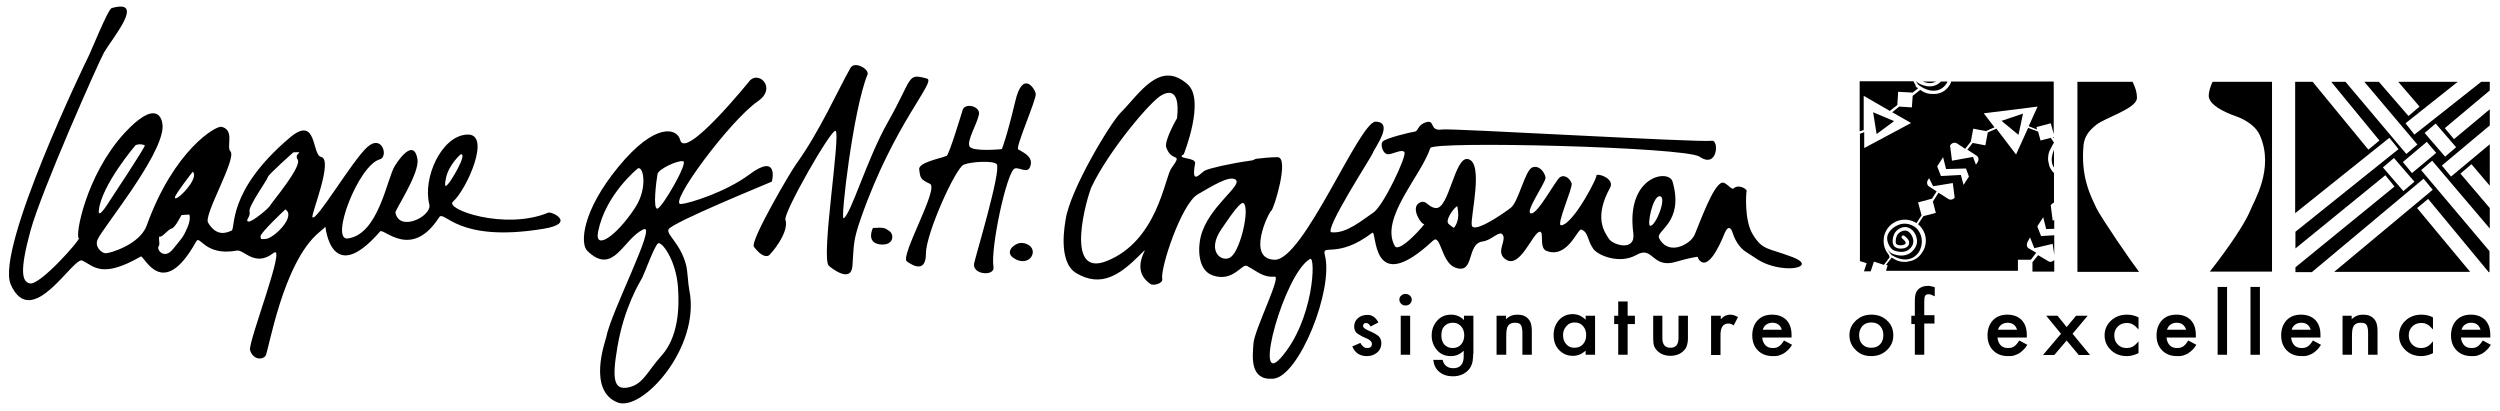 <?xml version="1.0" encoding="utf-8"?>
<!-- Generator: Adobe Illustrator 22.0.1, SVG Export Plug-In . SVG Version: 6.00 Build 0)  -->
<svg version="1.1" id="Layer_1" xmlns="http://www.w3.org/2000/svg" xmlns:xlink="http://www.w3.org/1999/xlink" x="0px" y="0px"
	 viewBox="0 0 928.8 152.8" style="enable-background:new 0 0 928.8 152.8;" xml:space="preserve">
<style type="text/css">
	.st0{fill-rule:evenodd;clip-rule:evenodd;}
</style>
<g>
	<g>
		<g>
			<path class="st0" d="M41.5,3c-1.4,0.4-8,16.9-8.7,18.1C32.2,22.2-1.8,92.5,4,105.7c7.8,17.6,23.2-10.5,26.6-8.9
				c4.2,2,7.1,6.9,21.7-1.5c1.2-0.7,8,17.1,20.6-5.6c1.4-2.6,3.1,5.6,15.1,3.4c2.6-0.5,6.7,6.3,13.6,0.9c5.1-4-9.5,33.1-8.7,36.1
				c0.9,3,3.9,4,5.7,2.2c1.1-1.1,6.3-34.8,20.1-46.1c2.4-2,2.2-2,2.2-2S123,107,141.2,86c1.3-1.5,11.6,10.8,21.9-5.2
				c2-3.2,6.2,9.6,38.8,4.2c12.3-2,3.2-6.5,1.8-6c-16.1,6.7-38.7-1.3-35.4-4.1c5-4.3,14.6-25.6,5.1-24.9
				c-9.5,0.6-16.4,16.2-13.9,25.9c1.1,4.4-11.1,10.5-12.6,3.1c-0.2-0.9,9-14.5,8.2-19.8c-1.1-7-5.7-1.9-8.4,2.4
				c-2.9,4.6-6,25.5-17.5,27c-6.7,0.8,3.9-27.2,11.9-29.4c3.3-0.9,0.9-9.5-4.6-4.6c-5.6,5-19,27.9-20.4,26.1
				c-0.7-0.8,7.9-21.4,3.2-22.4c-3.5-0.7-1.4-15.9-11.7-7.1C84,71.2,87.7,85.1,86,85.7c-1.5,0.6-5.4,2.6-8.7-3
				c-1.7-2.9,10.8-23.9,8.3-26.5c-1.6-1.6,1.7-7.9-3.3-9.1c-2-0.5-17.7,8.6-27.8,36.7c-2.6,7.1-13.7,10.3-15.2,10.3
				c-1.5,0-4.3-2.4-3-5.2c1.9-4.3,23.4-30.3,24.1-41.4c0.2-3.9-2.4-10.9-14.3,2.1C31.8,65.3,27.8,87.9,29.3,88.5
				c0.8,0.3-14.4,17.6-18.2,16.8c-2.9-0.6-3.9-4.4,0.2-19.5c4.1-15,25.6-63.3,27.4-66.4C41.8,14.1,54.3-0.6,41.5,3 M167,67.7
				c-0.5,0.5-2.4,3.6-1.3-1.6c1.1-5.1,5.5-8.8,5.5-8.8C173.8,57.1,167.5,67.2,167,67.7 M70.3,79.7c0,0,0.8,1.4-0.7,4.9
				c-1.6,3.7-2,3.8-5.3,7.9c-3.3,4.2-6.4,0.1-5.3-1.1c0.6-0.6-0.4-3.8,0.4-3.5c0.9,0.3,3-2.7,4.4-3c1.3-0.3,3.6-5,3.6-5L70.3,79.7z
				 M65,73.3c0.1-1.2,6.6-9.5,6.6-9.5C74.4,66.2,64.8,75.7,65,73.3 M53.8,54c0.5,0.2-12.9,20.4-12.9,20.4s-4.6,7.6-4.2,3.8
				c1-9.5,13.7-24.3,13.7-24.3S52.1,53.2,53.8,54 M98.5,88.8c-1.9,0-1.5,0.2-1.7-1c-0.2-1.2,9.2-10,9.2-10
				C110.2,80.3,101.6,88.8,98.5,88.8 M110.6,59.3c1.7,2.6-9.9,16.2-10.2,17c-0.3,0.9-7,6.5-8.2,6c-1.2-0.5,1-1.7,0.5-3.7
				c-0.5-2,6.6-11.7,6.8-12.8c0.2-1,9.5-9.2,9.5-9.2C113.8,56.4,108.9,56.8,110.6,59.3"/>
			<path class="st0" d="M439.8,57.3c0,0,8-20,1.5-25.9c-10.4-9.4-17.9,3.4-24.9,10.4c-3.9,3.9-18.9,28.8-20.5,39.8
				c-0.1,1-3.2,15.7,4,19.9c9.3,5.5,16.3,0.5,23.6-6.8c5.8-5.7-5.1,4.6,3.9,10.8c1.1,0.8,4.8-0.2,4.4-1.9
				c-0.8-3.9,7.1-27.9,13.2-31.4c5.2-3,11.7-7.1,14-5.5c3,2.1-10.1,10-12.9,21.2c-0.9,3.5-1.5,12.3,4.4,14.4
				c7.6,2.7,10.9-4.5,12.8-3.5c4.2,2.3,6,4.3,10.3,4c2.5-0.2-7.5,19.6-7.9,24.7c-0.4,5.2-1.4,13.9,7.3,13.2
				c9.6-0.7,22.6-33.2,19.2-46c-1.2-4.4,4.6,1.7,17.6-8.2c1.9-1.5-0.9,24.8,22.6,2.9c2.9-2.7,3,8,8.2,10c7.5,2.8,4-8.9,10.3-9.7
				c3.2-0.4,6.1-4.1,7.3-2.6c1.7,2.1-2.3,6.1,0.6,8.8c5.6,5.2,10.5-9.4,13.2-9.8c1.8-0.3-0.3,6,2.5,7.1c7.9,3.1,11.6-8.4,13-7.9
				c2.7,1,2.1,3.8,4.4,7.1c1.7,2.5,9.8,5.9,16.1,2.3c6.3-3.6,5.7,5.4,14.9,2.5c4.6-1.4,7.8-1.8,7.8-1.8s0.3,1.4,1.6,2
				c3.6,1.7,8-9.7,8.5-10.9c1.2-2.8,2.4-1.9,2.9,0c0.6,1.9,2.2,5.4,5,7.1c3.4,2.1,5.2,3.9,9.8,5.2c8.4,2.3,15.4-0.3,7.4-3.3
				c-9.2-3.5-11-2.4-14.7-8.4c-3.2-5.2-2.5-15.3-2.3-16.1c0.2-0.8-3.1-2.7-4.8-1c-0.8,0.8-2.9-2.6-4.4-2.1c-3.3,1-8,14.4-10.1,19.3
				c-1.4,3.4-9.6,8.2-13.2,1.3c-1.5-2.8,9.4-5.7,5-21c-1.4-4.9-17.4-2.1-14.6,19c1,7.1-7.4,4.6-9,2.3c-1.8-2.7-5.7-8,0.4-19.1
				c1.7-3.1-4-5.4-5.2-4.6c1.5-1-8.4,18.4-13,18.6c-2,0.1,4.4-13.9,3.9-15.6c-0.6-1.7-2.6-3.5-4.4-2.2c-1.7,1.3-8.2,13.7-10.7,13.4
				c-2.5-0.4,5.6-11.6,5.4-13.3c-0.2-1.7-2.2-4.8-4.9-3.8c-2.7,1-5.1,12.7-8,15c-3.8,2.9-13.9,9.6-14.5,6.5
				c-0.6-3.1,4.6-23.3-1.4-24.6c-5-1.1-7,18.7-12,18.2c-3-0.3-3.4-3.3-6-2c-3.6,1.9,0.8,8.4,1.7,7.9c1-0.6-9.2,11.2-10.9,8.2
				c-5.7-10.2,9.7-25.9,13.2-36.4c0.9-2.7,94.7-0.4,100,3.2c6.8,4.7,7.3-6.3,4.6-5.9c-4.9,0.7-97.1-4.7-100.2-4.2
				c-4.9,0.8-2.5-3.7-5.9-2.7c-3.4,1-2.8,3.3-4.3,3.5c-1.5,0.2-11.2,2.5-12,3.8c-0.8,1.3,0.2,4.4,1.9,4.6c1.7,0.2,5.5-2.2,6.3-0.7
				c0.8,1.5-7.8,19.9-11.6,22.4c-3.8,2.5-9.9,7.9-15.5,7.3C491.5,86,509.7,58,510,56.9c0.6-1.9,8.1-11.5,1.1-11.7
				c-6-0.2-26.8,51.5-37.5,51.3c-10.7-0.2-2.3-17.6-1.3-18.2c1-0.6,6.9-20,2.3-19.9c-2.6,0-5.4,0.3-8,0.6c-0.4,0.1-1.1,0.6-1.5,0.6
				c-8.5,1.2-15.6,2.9-17.3,3.7c-1.7,0.7-5.4,6.2-3.8-2.6C444.4,58.3,436.5,59.2,439.8,57.3 M462,75.5c2.4,1.8-1,17-4.6,19.9
				c-3.1,2.5-9.5-1.7-3.6-10.3C458.3,78.4,461.1,74.8,462,75.5 M486.7,96.2c2.2-1.3,1.5,22.8-10.9,36.8
				C465.4,144.6,477.1,101.7,486.7,96.2 M616.6,72.9c2.9,0.1-1.4,11.1-3.5,11C611.8,83.8,614,72.8,616.6,72.9 M540.7,83.9
				c-0.6,1-0.4,1-2.5-0.7c-1.5-1.3,1.9-6,3.3-6.7C541.1,76.6,542.8,80.3,540.7,83.9 M437.3,43.9c0,0-4.9,8.4-4,10.9
				c2.1,5.9,6.4,1.4,1.9,7.7c-2.5,3.4-5.1,27-24.1,34.5c-16.1,6.4-7.1-24.2-5.6-27.5c6.3-13.4,22.4-32.5,26.2-34.2
				C432.5,34.9,438.7,31.2,437.3,43.9"/>
			<path class="st0" d="M278.7,29.8c0,0-24.1,29.9-26,22.2c-1.1-4.4-9.2-6.7-22.8,9.8c-13.8,16.7-14.4,28.8-11.7,31.4
				c9.8,9.5,13.3-4.6,20.9-8c5.1-2.3-12.2,30.8-13.9,40.2c-0.3,1.4-7,19.6,4.2,24.1c9.1,3.7,31-20.4,26.7-41.7
				c-0.6-3.1-0.5-6.3-1.2-9.3c-2-8-7.5-11.4-6.5-13.3c1.2-2.5,36.3-16.8,38.3-17.7c0.2-0.1,2.8-11-8.4-2.6
				c-8.6,6.4-22.2,10.7-25.3,10.9c-5.1,0.4,18.3-31.2,28.6-38.2C288.5,32.9,282.3,26.4,278.7,29.8 M244.3,64.6
				c0.4-1.8,7.4-5.1,9.5-4.7c2,0.4-7.6,17-9.5,17.6C242.4,78.1,243.9,66.6,244.3,64.6 M236,77.1c-6.9,10.6-15.2,16.2-13.8,9
				c2.7-13.7,14.5-23.3,14.5-23.3C238.8,60.7,241,69.4,236,77.1 M280.1,91.7c-1.6-2.1,14.1-28.7,15.6-30.6
				c9-12.5,15.8-28.1,20.3-35.9c1.6-2.7,7.1,0.6,6.3,2.5c-5.3,12.8-10.1,54-8.9,53.4c2.7-1.3,8.7-22.1,16.5-35.8
				c9.4-16.6,6.9-18.2,14.5-16.1c3.6,1-12.2,16.6-24.5,51.7c-3.1,8.8-2.6,10.1-3.2,17.9c-0.5,6.7-8.1,0.6-8.8-0.1
				c-3-3.1,4.6-49.3,2.5-50.1c-1.7-0.6-19.4,30.5-18.6,33c1.6,4.8-5.7,13.2-6.3,13.4C284.7,95.3,282.9,95.4,280.1,91.7 M330.5,85.9
				c1.7,1.2,1.7,5.5-3.6,4.9c-5.3-0.7-2.6-6.1-2.6-6.1C328.5,84.4,328.8,84.7,330.5,85.9 M363.7,42.5c-0.7,3.6-4.6,9.8-3.5,11.9
				c1.2,2.1,12,1,12,1s1.7-3.9,5-17.8c2.8-11.9,7.4-4.5,7.6-2.7c0.3,2-7.7,20-6.5,20.6c2.9,1.6,5.5,3.1,4.5,6.2
				c-0.9,3.1-4.1,0.3-5.8,0.9c-3,1.2-9.1,29.8-7.9,36.6c0.6,3.5-7.9,3-7.2-1.3c0.4-2.3,10.2-34.6,8.4-36.9c-1.1-1.4-9.5-1-12.3,0.2
				C355,62.5,344,86.7,344,94.2c0,7-4.5,4.8-7.1,2.9c-2.6-1.9,12.1-27.2,8.6-28.8c-3.6-1.7-3.6-2.2-4-5.3c-0.4-2.6,7.4-4,10.2-5.1
				c0.9-0.3,5.9-16.9,5.9-16.9C358.3,38,364.3,39.4,363.7,42.5 M383.6,94.4c-0.7,2.6-4,3.6-7.1,1.4c-3.1-2.1-0.1-5,2.3-5.5
				C381.4,89.9,384.3,91.8,383.6,94.4 M244.5,90.4c1.3-0.8,6.7,6.1,7.4,16.5c0.6,8.1-0.1,18.5-6.1,25.2c-5.4,6-6.8,10.6-12.2,11.8
				c-5.6,1.2-6.3-2.9-4.2-15.1c2.5-14.7,8.3-24,9.2-25.6C239.5,101.4,243.2,91.2,244.5,90.4"/>
		</g>
		<g>
			<path d="M512.1,119.8l-2.9,1.5c-0.5-0.9-1-1.3-1.7-1.3c-0.3,0-0.6,0.1-0.8,0.3c-0.2,0.2-0.3,0.5-0.3,0.8c0,0.6,0.7,1.1,2,1.7
				c1.9,0.8,3.1,1.5,3.8,2.1c0.6,0.6,1,1.5,1,2.6c0,1.4-0.5,2.6-1.6,3.5c-1.1,0.9-2.3,1.3-3.8,1.3c-2.6,0-4.4-1.2-5.4-3.6l3-1.3
				c0.4,0.7,0.7,1.1,1,1.3c0.4,0.4,0.9,0.6,1.5,0.6c1.2,0,1.8-0.5,1.8-1.6c0-0.6-0.5-1.2-1.4-1.7c-0.4-0.2-0.7-0.3-1.1-0.5
				c-0.4-0.2-0.7-0.3-1.1-0.5c-1-0.5-1.7-1-2.2-1.4c-0.5-0.6-0.8-1.4-0.8-2.3c0-1.3,0.5-2.3,1.4-3.1c0.9-0.8,2.1-1.2,3.4-1.2
				C509.7,116.9,511.1,117.9,512.1,119.8z"/>
			<path d="M519.9,111.3c0-0.6,0.2-1.1,0.7-1.5c0.4-0.4,1-0.6,1.6-0.6c0.6,0,1.2,0.2,1.6,0.6c0.4,0.4,0.7,0.9,0.7,1.5
				c0,0.6-0.2,1.1-0.7,1.6c-0.4,0.4-1,0.6-1.6,0.6c-0.6,0-1.2-0.2-1.6-0.6C520.1,112.4,519.9,111.9,519.9,111.3z M523.9,117.3v14.5
				h-3.5v-14.5H523.9z"/>
			<path d="M547.3,131.5c0,0.7,0,1.3-0.1,1.8c0,0.5-0.1,1-0.2,1.4c-0.3,1.1-0.7,2-1.5,2.8c-1.4,1.5-3.3,2.3-5.7,2.3
				c-2,0-3.7-0.5-5-1.6c-1.4-1.1-2.1-2.6-2.3-4.5h3.5c0.1,0.7,0.4,1.3,0.7,1.7c0.7,0.9,1.8,1.4,3.2,1.4c2.6,0,3.9-1.5,3.9-4.5v-2
				c-1.4,1.4-3,2-4.8,2c-2.1,0-3.8-0.7-5.1-2.2c-1.3-1.5-2-3.3-2-5.4c0-2.1,0.6-3.9,1.9-5.4c1.3-1.6,3.1-2.4,5.3-2.4
				c1.9,0,3.5,0.7,4.8,2v-1.6h3.5V131.5z M544,124.6c0-1.4-0.4-2.5-1.2-3.4c-0.8-0.9-1.8-1.3-3.1-1.3c-1.3,0-2.4,0.5-3.2,1.4
				c-0.7,0.8-1,1.9-1,3.3c0,1.3,0.3,2.4,1,3.3c0.8,0.9,1.8,1.4,3.2,1.4s2.4-0.5,3.2-1.4C543.6,127,544,125.9,544,124.6z"/>
			<path d="M556,117.3h3.5v1.3c1.2-1.2,2.6-1.7,4.2-1.7c1.8,0,3.2,0.5,4.1,1.6c0.9,0.9,1.3,2.4,1.3,4.4v8.9h-3.5v-8.1
				c0-1.4-0.2-2.4-0.6-3c-0.4-0.6-1.1-0.8-2.2-0.8c-1.2,0-2,0.4-2.5,1.1c-0.5,0.7-0.7,2-0.7,3.8v7H556V117.3z"/>
			<path d="M589.1,117.3h3.5v14.5h-3.5v-1.5c-1.5,1.3-3,1.9-4.7,1.9c-2.1,0-3.8-0.7-5.2-2.2c-1.4-1.5-2-3.3-2-5.6c0-2.2,0.7-4,2-5.5
				c1.4-1.5,3.1-2.2,5.1-2.2c1.8,0,3.4,0.7,4.8,2.1V117.3z M580.7,124.5c0,1.4,0.4,2.5,1.2,3.4c0.8,0.9,1.8,1.3,3,1.3
				c1.3,0,2.4-0.4,3.2-1.3c0.8-0.9,1.2-2,1.2-3.4c0-1.4-0.4-2.5-1.2-3.4c-0.8-0.9-1.8-1.3-3.1-1.3c-1.2,0-2.2,0.4-3,1.3
				C581.1,122.1,580.7,123.2,580.7,124.5z"/>
			<path d="M604.7,120.4v11.4h-3.5v-11.4h-1.5v-3.1h1.5V112h3.5v5.3h2.7v3.1H604.7z"/>
			<path d="M617.6,117.3v8.3c0,2.4,1,3.6,3,3.6s3-1.2,3-3.6v-8.3h3.5v8.4c0,1.2-0.2,2.2-0.5,3c-0.3,0.8-0.8,1.4-1.5,2
				c-1.2,1-2.7,1.5-4.5,1.5c-1.8,0-3.3-0.5-4.5-1.5c-0.7-0.6-1.2-1.3-1.5-2c-0.3-0.7-0.4-1.7-0.4-3v-8.4H617.6z"/>
			<path d="M635.8,117.3h3.5v1.3c0.6-0.6,1.2-1.1,1.7-1.3c0.5-0.2,1.1-0.4,1.8-0.4c0.9,0,1.9,0.3,2.9,0.9l-1.6,3.1
				c-0.7-0.5-1.3-0.7-2-0.7c-1.9,0-2.9,1.4-2.9,4.2v7.5h-3.5V117.3z"/>
			<path d="M665.6,125.4h-10.9c0.1,1.2,0.5,2.1,1.2,2.9c0.7,0.7,1.6,1,2.8,1c0.9,0,1.6-0.2,2.2-0.6c0.6-0.4,1.2-1.1,1.9-2.2l3,1.6
				c-0.5,0.7-0.9,1.4-1.5,1.9c-0.5,0.5-1.1,1-1.6,1.3c-0.6,0.3-1.2,0.6-1.9,0.8c-0.7,0.2-1.4,0.2-2.2,0.2c-2.3,0-4.1-0.7-5.5-2.1
				c-1.4-1.4-2.1-3.3-2.1-5.6c0-2.3,0.7-4.2,2-5.6c1.3-1.4,3.1-2.1,5.4-2.1c2.2,0,4,0.7,5.3,2c1.3,1.4,1.9,3.2,1.9,5.6L665.6,125.4z
				 M662,122.6c-0.5-1.8-1.7-2.7-3.6-2.7c-0.4,0-0.8,0.1-1.2,0.2c-0.4,0.1-0.7,0.3-1,0.5c-0.3,0.2-0.6,0.5-0.8,0.8
				c-0.2,0.3-0.4,0.7-0.5,1.1H662z"/>
			<path d="M687.1,124.5c0-2.1,0.8-3.9,2.4-5.4c1.6-1.5,3.5-2.2,5.8-2.2c2.3,0,4.2,0.7,5.8,2.2c1.6,1.5,2.3,3.3,2.3,5.5
				c0,2.2-0.8,4-2.4,5.5c-1.6,1.5-3.5,2.2-5.8,2.2c-2.3,0-4.2-0.7-5.7-2.2C687.9,128.6,687.1,126.7,687.1,124.5z M690.7,124.5
				c0,1.5,0.4,2.6,1.2,3.4c0.8,0.9,1.9,1.3,3.3,1.3c1.4,0,2.5-0.4,3.3-1.3c0.8-0.8,1.2-2,1.2-3.4c0-1.4-0.4-2.5-1.2-3.4
				c-0.8-0.9-1.9-1.3-3.3-1.3c-1.3,0-2.4,0.4-3.3,1.3C691.1,122.1,690.7,123.2,690.7,124.5z"/>
			<path d="M714.9,120.4v11.4h-3.5v-11.4h-1.3v-3.1h1.3v-5.6c0-1.8,0.3-3.1,1-3.9c0.9-1.1,2.3-1.6,4-1.6c0.6,0,1.4,0.2,2.4,0.5v3.4
				l-0.4-0.2c-0.8-0.4-1.4-0.6-1.9-0.6c-0.6,0-1,0.2-1.3,0.6c-0.2,0.4-0.3,1.2-0.3,2.4v4.8h3.8v3.1H714.9z"/>
			<path d="M753,125.4h-10.9c0.1,1.2,0.5,2.1,1.2,2.9c0.7,0.7,1.6,1,2.8,1c0.9,0,1.6-0.2,2.2-0.6c0.6-0.4,1.2-1.1,1.9-2.2l3,1.6
				c-0.5,0.7-0.9,1.4-1.5,1.9c-0.5,0.5-1.1,1-1.6,1.3c-0.6,0.3-1.2,0.6-1.9,0.8c-0.7,0.2-1.4,0.2-2.2,0.2c-2.3,0-4.1-0.7-5.5-2.1
				c-1.4-1.4-2.1-3.3-2.1-5.6c0-2.3,0.7-4.2,2-5.6c1.3-1.4,3.1-2.1,5.4-2.1c2.2,0,4,0.7,5.3,2c1.3,1.4,1.9,3.2,1.9,5.6L753,125.4z
				 M749.4,122.6c-0.5-1.8-1.7-2.7-3.6-2.7c-0.4,0-0.8,0.1-1.2,0.2c-0.4,0.1-0.7,0.3-1,0.5c-0.3,0.2-0.6,0.5-0.8,0.8
				c-0.2,0.3-0.4,0.7-0.5,1.1H749.4z"/>
			<path d="M765.7,124l-5.5-6.7h4.2l3.4,4.2l3.5-4.2h4.3L770,124l6.5,7.9h-4.2l-4.5-5.4l-4.6,5.4H759L765.7,124z"/>
			<path d="M794.5,117.9v4.5c-0.8-0.9-1.5-1.6-2.2-1.9c-0.6-0.4-1.4-0.5-2.2-0.5c-1.3,0-2.4,0.4-3.3,1.3c-0.9,0.9-1.3,2-1.3,3.3
				c0,1.4,0.4,2.5,1.3,3.4c0.9,0.9,1.9,1.3,3.3,1.3c0.8,0,1.6-0.2,2.2-0.5c0.6-0.3,1.4-1,2.2-2v4.4c-1.4,0.7-2.9,1.1-4.3,1.1
				c-2.4,0-4.3-0.7-5.9-2.2c-1.6-1.5-2.4-3.3-2.4-5.5c0-2.2,0.8-4,2.4-5.5c1.6-1.5,3.6-2.2,5.9-2.2
				C791.7,116.9,793.1,117.2,794.5,117.9z"/>
			<path d="M815.8,125.4h-10.9c0.1,1.2,0.5,2.1,1.2,2.9c0.7,0.7,1.6,1,2.8,1c0.9,0,1.6-0.2,2.2-0.6c0.6-0.4,1.2-1.1,1.9-2.2l3,1.6
				c-0.5,0.7-0.9,1.4-1.5,1.9c-0.5,0.5-1.1,1-1.6,1.3c-0.6,0.3-1.2,0.6-1.9,0.8c-0.7,0.2-1.4,0.2-2.2,0.2c-2.3,0-4.1-0.7-5.5-2.1
				c-1.4-1.4-2.1-3.3-2.1-5.6c0-2.3,0.7-4.2,2-5.6c1.3-1.4,3.1-2.1,5.4-2.1c2.2,0,4,0.7,5.3,2c1.3,1.4,1.9,3.2,1.9,5.6L815.8,125.4z
				 M812.2,122.6c-0.5-1.8-1.7-2.7-3.6-2.7c-0.4,0-0.8,0.1-1.2,0.2c-0.4,0.1-0.7,0.3-1,0.5c-0.3,0.2-0.6,0.5-0.8,0.8
				c-0.2,0.3-0.4,0.7-0.5,1.1H812.2z"/>
			<path d="M827.4,106.6v25.2h-3.5v-25.2H827.4z"/>
			<path d="M839.6,106.6v25.2h-3.5v-25.2H839.6z"/>
			<path d="M862.1,125.4h-10.9c0.1,1.2,0.5,2.1,1.2,2.9c0.7,0.7,1.6,1,2.8,1c0.9,0,1.6-0.2,2.2-0.6c0.6-0.4,1.2-1.1,1.9-2.2l3,1.6
				c-0.5,0.7-0.9,1.4-1.5,1.9c-0.5,0.5-1.1,1-1.6,1.3c-0.6,0.3-1.2,0.6-1.9,0.8c-0.7,0.2-1.4,0.2-2.2,0.2c-2.3,0-4.1-0.7-5.5-2.1
				c-1.4-1.4-2.1-3.3-2.1-5.6c0-2.3,0.7-4.2,2-5.6c1.3-1.4,3.1-2.1,5.4-2.1c2.2,0,4,0.7,5.3,2c1.3,1.4,1.9,3.2,1.9,5.6L862.1,125.4z
				 M858.5,122.6c-0.5-1.8-1.7-2.7-3.6-2.7c-0.4,0-0.8,0.1-1.2,0.2c-0.4,0.1-0.7,0.3-1,0.5c-0.3,0.2-0.6,0.5-0.8,0.8
				c-0.2,0.3-0.4,0.7-0.5,1.1H858.5z"/>
			<path d="M870.2,117.3h3.5v1.3c1.2-1.2,2.6-1.7,4.2-1.7c1.8,0,3.2,0.5,4.1,1.6c0.9,0.9,1.3,2.4,1.3,4.4v8.9h-3.5v-8.1
				c0-1.4-0.2-2.4-0.6-3c-0.4-0.6-1.1-0.8-2.2-0.8c-1.2,0-2,0.4-2.5,1.1c-0.5,0.7-0.7,2-0.7,3.8v7h-3.5V117.3z"/>
			<path d="M903.9,117.9v4.5c-0.8-0.9-1.5-1.6-2.2-1.9c-0.6-0.4-1.4-0.5-2.2-0.5c-1.3,0-2.4,0.4-3.3,1.3c-0.9,0.9-1.3,2-1.3,3.3
				c0,1.4,0.4,2.5,1.3,3.4c0.9,0.9,1.9,1.3,3.3,1.3c0.8,0,1.6-0.2,2.2-0.5c0.6-0.3,1.4-1,2.2-2v4.4c-1.4,0.7-2.9,1.1-4.3,1.1
				c-2.4,0-4.3-0.7-5.9-2.2c-1.6-1.5-2.4-3.3-2.4-5.5c0-2.2,0.8-4,2.4-5.5c1.6-1.5,3.6-2.2,5.9-2.2
				C901.1,116.9,902.5,117.2,903.9,117.9z"/>
			<path d="M925.2,125.4h-10.9c0.1,1.2,0.5,2.1,1.2,2.9c0.7,0.7,1.6,1,2.8,1c0.9,0,1.6-0.2,2.2-0.6c0.6-0.4,1.2-1.1,1.9-2.2l3,1.6
				c-0.5,0.7-0.9,1.4-1.5,1.9c-0.5,0.5-1.1,1-1.6,1.3c-0.6,0.3-1.2,0.6-1.9,0.8c-0.7,0.2-1.4,0.2-2.2,0.2c-2.3,0-4.1-0.7-5.5-2.1
				c-1.4-1.4-2.1-3.3-2.1-5.6c0-2.3,0.7-4.2,2-5.6c1.3-1.4,3.1-2.1,5.4-2.1c2.2,0,4,0.7,5.3,2c1.3,1.4,1.9,3.2,1.9,5.6L925.2,125.4z
				 M921.6,122.6c-0.5-1.8-1.7-2.7-3.6-2.7c-0.4,0-0.8,0.1-1.2,0.2c-0.4,0.1-0.7,0.3-1,0.5c-0.3,0.2-0.6,0.5-0.8,0.8
				c-0.2,0.3-0.4,0.7-0.5,1.1H921.6z"/>
		</g>
	</g>
	<g>
		<g>
			<path d="M925,69V53.6l-14.4,12l-3.4-4.1L925,46.6v-6l-13.3,11.1l-3.4-4.1l16.7-14v-3.2h-3.2L897,50l-3.3-4.2l19.4-15.4H891
				l7.9,9.2l-4.1,3.5l-11-12.7h-5.4l19.7,23.3l-4.1,3.5l-22.6-26.8h-5.3l17.9,21.8l-4.1,3.4l-20.7-25.2h-6.5v48.8l35-28l3.4,4.2
				l-38.3,30.7v6.2l33.4-27.2l3.4,4.2l-36.8,30v1.8h6.1l41.5-34.7l3.4,4.1L867.2,101h50.5L898,77.3l4.1-3.4l22.5,27.2h0.3v-7.8
				l-25.4-30.1l4.1-3.5L925,84.9v-7.6l-10.9-12.8l4.1-3.5L925,69z M904.9,45.9l7.6,8.8l-4.1,3.5l-7.6-8.8L904.9,45.9z M892.9,71
				l-7.6-8.8l4.1-3.5l7.6,8.8L892.9,71z M896.1,64.3l-3.4-4.1l8.9-7.5l3.5,4.1L896.1,64.3z"/>
		</g>
		<g>
			<g>
				<path d="M778.9,77.4c-2.1-4.5-6-11.6-4.8-23.7c0.4-2.8,1.6-4.9,4.8-7.4c3.1-2.5,14.9-6,15-9.8c0.1-2.1-0.7-4.3-1.6-6.1h-20.5
					V101h22.9C791.7,97.1,781,81.5,778.9,77.4z"/>
				<path d="M822,30.4c-0.7,1.6-1.4,3.4-1.4,5.2c-0.1,4.3,10.1,7.6,10.1,7.6s6.7,2.1,8.9,7.1c5.5,12.4-2.4,24.7-3.4,27.5
					c-3,7.4-12.9,20.2-15.2,23.1h23.1V30.4H822z"/>
			</g>
		</g>
		<g>
			<g>
				<path d="M724,32.1c-1,1.4-2.5,2.4-4.2,2.7c-0.4,0.1-0.9,0.1-1.4,0.1c-0.4,0-0.7,0-1.1,0c-1.5-0.1-2.8-0.7-3.9-1.5l-2.8,2.2
					l-0.3,4.3l-4.7-0.3l-2.6,2.1l7,4l-17.4,9.3l0-5.9l-1.6,0.6v47.3l2.5,0.8l-1,3h2.5l1.2-3.6l3.7,1.2l2.2-2.9
					c-0.2-0.1-0.3-0.4-0.3-0.7c-1.2-1.4-2-3.2-2-5.3c0-0.8,0.1-1.5,0.3-2.3c0,0,0,0,0,0c0,0,0,0,0,0c0-0.1,0-0.1,0.1-0.2
					c0.1-0.3,0.2-0.5,0.3-0.8c1.2-2.7,4-4.6,7.2-4.6c1.6,0,3.1,0.5,4.3,1.3l1.9-2.9l-1.3-4.8l5.2-1.4l1.7-2.7l-2.8-1.8
					c-0.8-0.5-1-1.6-0.4-2.5l0.4-0.6l1.5,3l7.3-1.2l0.7,5.4c-0.6,0.8-1.6,1-2.4,0.5l-3.6-2.3l-2.1,3.3l1.1,4.2l-4.6,1.2l-2,3
					c1.8,1.5,2.9,3.7,2.9,6.1c0,1.6-0.5,3.2-1.4,4.4c-0.9,1.5-2.3,2.6-4,3.1c-0.4,0.1-0.9,0.2-1.4,0.3c-0.4,0.1-0.7,0.1-1.1,0.1
					c-1.5,0-2.9-0.4-4.1-1.2c-0.2-0.1-0.5-0.2-0.7-0.4l-2.1,2.7l0.6,0.2l-0.6,2h49l0-4.1l4.8,0l2-2.6l-2.9-1.7
					c-0.8-0.5-0.7-1.9-0.1-2.7l0.7-1.3l1.6,4l6.8-1.6l0.6,4.1v-7.3l-4.9,0.3l-1.4-3.6l2.2-3.4l1.1,4.4l3-0.1v-3.2l-0.6,0.1l-0.7-5.6
					l0.1-0.2c0.3-0.4,0.7-0.7,1.1-0.8V64.3c-0.8-0.8-1.5-1.8-1.8-2.9c-0.1-0.4-0.2-0.9-0.3-1.4c-0.1-0.4-0.1-0.7-0.1-1.1
					c0-1.5,0.4-2.9,1.2-4.1c0.2-0.5,0.5-1,0.8-1.5c0-0.1,0.1-0.1,0.2-0.2V53l-1.2-1.8l-3.8,1l-0.9-3.3l-3.7-1.4l-4.5,9.9l-7.3-9.6
					l-3.2,1.4l-0.9,4.8l-4.7-0.9l-2,2.5l3.4,2.2c0.8,0.5,1,1.6,0.4,2.5l-0.6,0.9l-1.1-2.9l-7.8,1.4l-0.7-5.6l0.1-0.2
					c0.6-0.9,1.7-1.1,2.5-0.6l3,2l2.1-2.7l0.9-4.8l4.7,0.9l3.2-1.4l-4-5.2l20-2.5l-3.3,7.3l3.1,1.2l-0.2-0.9l5.3-1.4l1.1,4V30.3
					h-38.1C724.8,30.9,724.4,31.5,724,32.1z M730.4,62.6l1.1,3l-2,3.1l-1-3.7l-7.4,0.4l-1.4-3.6l2.2-3.4l1.1,4.4L730.4,62.6z"/>
				<polygon points="751.6,42.2 743.6,44.9 749.9,50.1 				"/>
				<path d="M762.5,61c0.1,0.5,0.4,0.9,0.6,1.3v-6.7C762.3,57.6,762,59.4,762.5,61z"/>
				<path d="M703.4,94.4c-0.8-0.3-1.5-0.8-2-1.6c0.3,0.7,0.8,1.3,1.3,1.9c2.6,1.6,5,2.1,7,1.4c1.6-0.5,2.9-1.7,3.6-3.2
					c1.8-4.1-0.2-7.6-2.2-8.8c-2.4-1.4-4.5-1.1-5.9-0.5c-2.2,0.9-3.7,2.7-4,4.1c-0.5,1.9,1,4.9,2.6,5.4c5.3,1.8,6.8-2,6.9-2.5
					c0.5-1.4-0.4-3.6-1.5-4.4c-0.6-0.5-1.2-0.6-1.9-0.5c-1,0.2-1.9,0.8-2.3,1.4c-0.5,0.7-0.8,2-0.7,2.9c0,0.3,0.1,0.6,0.4,0.8
					c0.4,0.3,1.2,0.4,2,0.3c0.6-0.1,1-0.3,1.2-0.6c0.1-0.1,0.2-0.3-0.1-0.8c-0.2-0.3-0.6-0.7-1.1-1.1c-0.3-0.2-0.3-0.6-0.1-0.9
					c0.2-0.3,0.6-0.3,0.9-0.1c0.4,0.3,1,0.8,1.4,1.4c0.7,1,0.3,1.8,0.1,2.2c-0.4,0.6-1.1,1-2,1.1c-1.1,0.2-2.2,0-2.9-0.5
					c-0.5-0.3-0.8-0.9-0.9-1.6c-0.2-1.2,0.2-2.9,0.9-3.9c0.6-0.8,1.7-1.7,3.1-1.9c1-0.2,2,0.1,2.9,0.8c1.5,1.1,2.6,3.8,1.9,5.8
					C711.2,93.2,708.6,96.2,703.4,94.4z"/>
				<polygon points="763.1,51.4 763.1,50.9 762.8,51 				"/>
				<polygon points="695.9,41.7 697.2,49.8 703.7,45 				"/>
				<path d="M692.4,48.3l0-12.7l9.7,5.6l2.8-2.2l0.3-4.9l5.4,0.3l2-1.6c-0.2-0.2-0.5-0.3-0.7-0.5c-0.2-0.2-0.3-0.4-0.2-0.7
					c-0.3-0.4-0.6-0.9-0.8-1.4h-20v18.6L692.4,48.3z"/>
				<path d="M760.9,97l-3.7-2.2l-2.1,2.6l0,3.5h8.1v-4.3C762.5,97.3,761.6,97.5,760.9,97z"/>
				<path d="M719.5,33.6c1.6-0.3,3-1.4,3.8-2.8c0.1-0.2,0.2-0.3,0.2-0.5h-2.4c-1.4,1.5-4,2.7-7.8,0.9c-0.4-0.2-0.9-0.5-1.2-0.9h-0.2
					c0.2,0.4,0.5,0.8,0.8,1.2C715.1,33.3,717.4,34,719.5,33.6z"/>
				<path d="M719.2,30.3h-4.8C716.6,31.2,718.1,30.9,719.2,30.3z"/>
			</g>
		</g>
	</g>
</g>
</svg>
